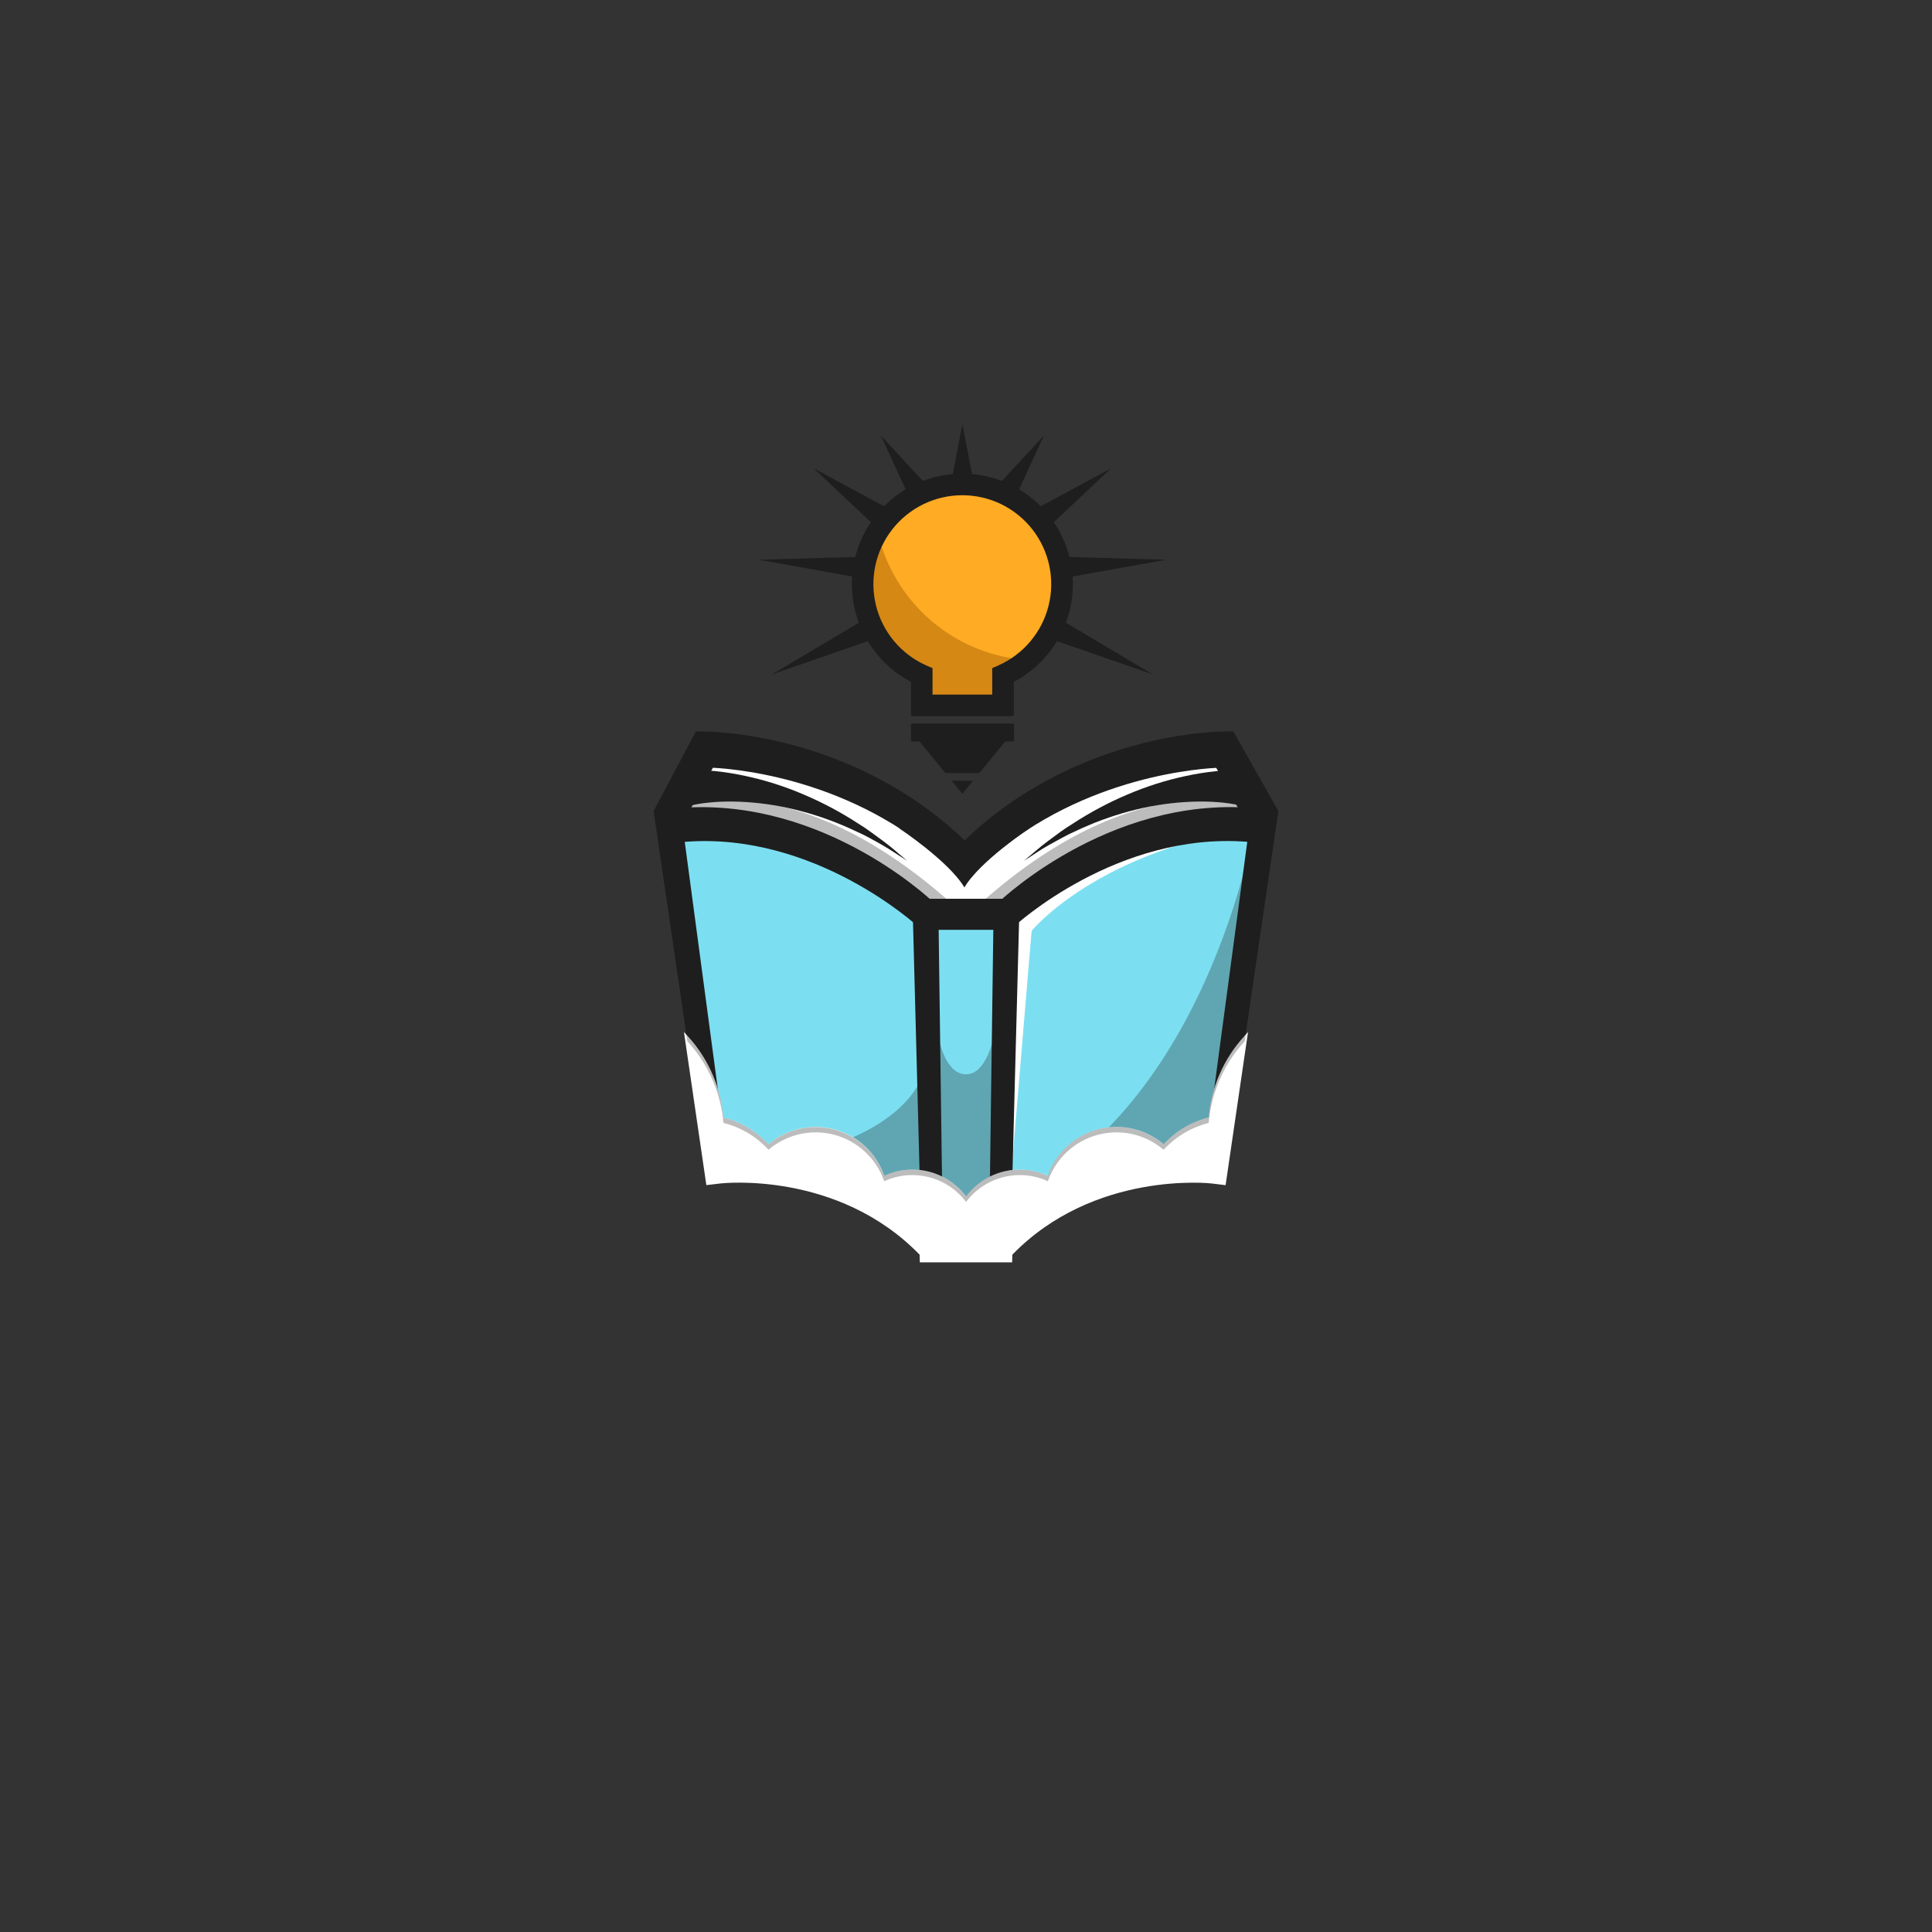 <svg xmlns="http://www.w3.org/2000/svg" xmlns:xlink="http://www.w3.org/1999/xlink" width="500" zoomAndPan="magnify" viewBox="0 0 375 375" height="500" preserveAspectRatio="xMidYMid meet" version="1.0"><rect x="0" y="0" width="375" height="375" fill="#333333" stroke="none"/><defs><filter x="0%" y="0%" width="100%" height="100%" id="c4ddb15f28"><feColorMatrix values="0 0 0 0 1 0 0 0 0 1 0 0 0 0 1 0 0 0 1 0" color-interpolation-filters="sRGB"/></filter><clipPath id="0e3f06cc82"><path d="M 192 156 L 248.352 156 L 248.352 244 L 192 244 Z M 192 156 " clip-rule="nonzero"/></clipPath><clipPath id="a70368da43"><path d="M 126.852 156 L 183 156 L 183 244 L 126.852 244 Z M 126.852 156 " clip-rule="nonzero"/></clipPath><mask id="abae738644"><g filter="url(#c4ddb15f28)"><rect x="-37.5" width="450" fill="#000000" y="-37.5" height="450" fill-opacity="0.3"/></g></mask><clipPath id="1f202f22bd"><path d="M 0.52 1 L 43.719 1 L 43.719 36.879 L 0.52 36.879 Z M 0.52 1 " clip-rule="nonzero"/></clipPath><clipPath id="8547337d7b"><rect x="0" width="44" y="0" height="37"/></clipPath><mask id="01e1f94894"><g filter="url(#c4ddb15f28)"><rect x="-37.5" width="450" fill="#000000" y="-37.5" height="450" fill-opacity="0.3"/></g></mask><clipPath id="f3c250fe8e"><path d="M 1 0.602 L 51.84 0.602 L 51.84 83.879 L 1 83.879 Z M 1 0.602 " clip-rule="nonzero"/></clipPath><clipPath id="188dafd549"><rect x="0" width="52" y="0" height="84"/></clipPath><mask id="84e82a1d90"><g filter="url(#c4ddb15f28)"><rect x="-37.5" width="450" fill="#000000" y="-37.5" height="450" fill-opacity="0.3"/></g></mask><clipPath id="65dcf9c568"><path d="M 0.48 1 L 14.879 1 L 14.879 57.16 L 0.48 57.16 Z M 0.48 1 " clip-rule="nonzero"/></clipPath><clipPath id="fe6df02b60"><rect x="0" width="15" y="0" height="58"/></clipPath><clipPath id="cc8afd790d"><path d="M 126.852 141 L 190 141 L 190 170 L 126.852 170 Z M 126.852 141 " clip-rule="nonzero"/></clipPath><clipPath id="015ae2458a"><path d="M 185 141 L 248.352 141 L 248.352 170 L 185 170 Z M 185 141 " clip-rule="nonzero"/></clipPath><mask id="85c4137762"><g filter="url(#c4ddb15f28)"><rect x="-37.5" width="450" fill="#000000" y="-37.5" height="450" fill-opacity="0.3"/></g></mask><clipPath id="2b53c9e842"><path d="M 1 1 L 58 1 L 58 23.359 L 1 23.359 Z M 1 1 " clip-rule="nonzero"/></clipPath><clipPath id="01db07edb1"><rect x="0" width="59" y="0" height="24"/></clipPath><mask id="8f7852efcd"><g filter="url(#c4ddb15f28)"><rect x="-37.5" width="450" fill="#000000" y="-37.5" height="450" fill-opacity="0.3"/></g></mask><clipPath id="e197a237f7"><path d="M 1 1 L 58 1 L 58 23.359 L 1 23.359 Z M 1 1 " clip-rule="nonzero"/></clipPath><clipPath id="c5b34885a3"><rect x="0" width="59" y="0" height="24"/></clipPath><mask id="4700b06f8d"><g filter="url(#c4ddb15f28)"><rect x="-37.5" width="450" fill="#000000" y="-37.5" height="450" fill-opacity="0.56"/></g></mask><clipPath id="57b5698579"><path d="M 0.559 0.238 L 34.398 0.238 L 34.398 35.52 L 0.559 35.52 Z M 0.559 0.238 " clip-rule="nonzero"/></clipPath><clipPath id="0e455dce4e"><rect x="0" width="35" y="0" height="36"/></clipPath><clipPath id="2a49f6c8aa"><path d="M 184 82.309 L 189 82.309 L 189 93 L 184 93 Z M 184 82.309 " clip-rule="nonzero"/></clipPath><clipPath id="2f88350d23"><path d="M 132 200 L 243 200 L 243 245.059 L 132 245.059 Z M 132 200 " clip-rule="nonzero"/></clipPath><mask id="846ea5bbec"><g filter="url(#c4ddb15f28)"><rect x="-37.5" width="450" fill="#000000" y="-37.5" height="450" fill-opacity="0.3"/></g></mask><clipPath id="d851de5d88"><path d="M 0.199 0.641 L 109 0.641 L 109 33.52 L 0.199 33.52 Z M 0.199 0.641 " clip-rule="nonzero"/></clipPath><clipPath id="4e719a244d"><rect x="0" width="110" y="0" height="34"/></clipPath></defs><path fill="#ffffff" d="M 128.59 161.773 L 136.18 143.871 C 136.18 143.871 169.828 152.902 184.812 164.754 C 197.672 158.641 197.293 159.996 197.293 159.996 L 236.617 144.457 L 245.469 162.008 L 185.512 197.332 Z M 128.59 161.773 " fill-opacity="1" fill-rule="nonzero"/><path fill="#7cdff1" d="M 138.125 228.086 L 128.512 161.262 C 128.512 161.262 155.805 155.043 180.812 179.043 C 194.223 177.488 194.176 179.043 194.176 179.043 C 194.176 179.043 220.617 154.09 246.41 160.59 L 236.941 226.602 C 236.941 226.602 208.965 226 193.488 243.227 C 180.969 243.227 179.773 241.32 179.773 241.32 C 179.773 241.32 164.059 224.203 138.125 228.086 Z M 138.125 228.086 " fill-opacity="1" fill-rule="nonzero"/><path fill="#ffffff" d="M 195.332 239.258 L 200.234 180.68 C 200.234 180.68 213.098 164.812 245.082 160.406 C 245.082 160.406 211.664 155.055 194.629 180.68 L 193.531 241.336 Z M 195.332 239.258 " fill-opacity="1" fill-rule="nonzero"/><path fill="#1e1e1e" d="M 196.07 244.629 L 178.938 244.629 L 177.094 174.453 L 197.918 174.453 Z M 183.004 240.441 L 191.988 240.441 L 192.801 180.48 L 182.191 180.48 Z M 183.004 240.441 " fill-opacity="1" fill-rule="nonzero"/><g clip-path="url(#0e3f06cc82)"><path fill="#1e1e1e" d="M 195.547 243.941 L 192.52 241.125 C 207.043 225.207 227.004 224.32 233.898 224.57 L 242.094 163.395 C 216.84 161.406 197.031 179.629 196.848 179.809 L 193.824 175.117 C 194.711 174.27 216.961 153.328 245.82 157.117 L 248.133 157.422 L 237.551 229.602 L 235.184 229.316 C 234.957 229.289 211.539 226.75 195.547 243.941 Z M 195.547 243.941 " fill-opacity="1" fill-rule="nonzero"/></g><g clip-path="url(#a70368da43)"><path fill="#1e1e1e" d="M 179.445 243.941 C 163.453 226.75 140.039 229.285 139.805 229.316 L 137.438 229.594 L 137.066 227.047 L 126.867 157.43 L 129.18 157.125 C 158.031 153.34 180.297 174.277 181.18 175.125 L 178.152 179.816 C 177.961 179.637 158.133 161.418 132.91 163.402 L 141.094 224.574 C 147.973 224.324 167.941 225.207 182.473 241.129 Z M 179.445 243.941 " fill-opacity="1" fill-rule="nonzero"/></g><g mask="url(#abae738644)"><g transform="matrix(1, 0, 0, 1, 137, 206)"><g clip-path="url(#8547337d7b)"><g clip-path="url(#1f202f22bd)"><path fill="#1e1e1e" d="M 0.973 21.07 C 0.973 21.07 37.582 19.125 42.727 1.047 L 43.473 36.547 C 43.473 36.547 31.074 20.164 0.973 21.07 Z M 0.973 21.07 " fill-opacity="1" fill-rule="nonzero"/></g></g></g></g><g mask="url(#01e1f94894)"><g transform="matrix(1, 0, 0, 1, 192, 159)"><g clip-path="url(#188dafd549)"><g clip-path="url(#f3c250fe8e)"><path fill="#1e1e1e" d="M 51.543 0.996 C 51.543 0.996 42.273 57.945 1.664 74.695 L 1.5 83.547 C 1.5 83.547 19.695 66.219 43.582 69.223 C 49.984 23.547 51.543 0.996 51.543 0.996 Z M 51.543 0.996 " fill-opacity="1" fill-rule="nonzero"/></g></g></g></g><g mask="url(#84e82a1d90)"><g transform="matrix(1, 0, 0, 1, 180, 185)"><g clip-path="url(#fe6df02b60)"><g clip-path="url(#65dcf9c568)"><path fill="#1e1e1e" d="M 0.82 2.09 C 0.82 2.09 0.273 23.516 7.496 23.516 C 14.715 23.516 14.535 1.023 14.535 1.023 L 13.512 57.055 L 0.941 57.055 Z M 0.82 2.09 " fill-opacity="1" fill-rule="nonzero"/></g></g></g></g><g clip-path="url(#cc8afd790d)"><path fill="#1e1e1e" d="M 185.879 169.879 C 167.785 151.629 143.957 149.316 138.371 149.023 L 131.523 161.672 L 126.867 157.43 L 135.062 141.98 L 136.305 141.98 C 137.551 141.98 166.816 142.031 189.137 165.004 Z M 185.879 169.879 " fill-opacity="1" fill-rule="nonzero"/></g><g clip-path="url(#015ae2458a)"><path fill="#1e1e1e" d="M 188.59 169.879 L 185.34 164.988 C 207.629 142.016 236.879 141.941 238.137 141.965 L 239.387 141.965 L 248.133 157.418 L 242.93 161.672 L 236.07 149.039 C 230.484 149.348 206.617 151.672 188.59 169.879 Z M 188.59 169.879 " fill-opacity="1" fill-rule="nonzero"/></g><path fill="#1e1e1e" d="M 132.828 149.562 C 133.426 149.504 133.887 149.488 134.395 149.484 C 134.906 149.48 135.395 149.484 135.887 149.484 C 136.871 149.484 137.852 149.598 138.836 149.672 C 140.797 149.879 142.742 150.191 144.672 150.609 C 148.566 151.445 152.348 152.648 156.012 154.223 C 159.699 155.785 163.223 157.664 166.582 159.855 C 168.273 160.867 169.867 162.129 171.473 163.285 C 173.078 164.445 174.551 165.82 176.066 167.066 C 174.438 166.047 172.852 164.93 171.191 163.988 C 169.531 163.051 167.84 162.086 166.117 161.34 C 162.715 159.719 159.191 158.426 155.547 157.457 C 152.004 156.5 148.406 155.906 144.746 155.676 C 142.973 155.562 141.195 155.547 139.418 155.633 C 138.547 155.699 137.672 155.746 136.812 155.867 C 136.383 155.914 135.965 155.973 135.551 156.051 C 135.137 156.129 134.699 156.203 134.395 156.285 Z M 132.828 149.562 " fill-opacity="1" fill-rule="nonzero"/><path fill="#1e1e1e" d="M 240.418 156.285 C 240.109 156.203 239.672 156.113 239.258 156.051 C 238.844 155.984 238.426 155.914 237.996 155.867 C 237.152 155.746 236.273 155.699 235.391 155.633 C 233.613 155.547 231.836 155.562 230.059 155.676 C 226.398 155.906 222.801 156.5 219.258 157.457 C 215.617 158.43 212.098 159.73 208.699 161.355 C 206.957 162.102 205.305 163.098 203.625 164.004 C 201.945 164.914 200.379 166.059 198.75 167.082 C 200.266 165.836 201.754 164.473 203.34 163.301 C 204.922 162.129 206.539 160.883 208.23 159.871 C 211.586 157.68 215.109 155.801 218.797 154.234 C 222.461 152.664 226.238 151.457 230.137 150.625 C 232.07 150.207 234.02 149.895 235.988 149.688 C 236.969 149.613 237.949 149.512 238.938 149.5 C 239.43 149.5 239.926 149.473 240.43 149.5 C 240.93 149.523 241.398 149.5 242 149.578 Z M 240.418 156.285 " fill-opacity="1" fill-rule="nonzero"/><path fill="#1e1e1e" d="M 187.203 165.668 L 174.426 160.703 C 174.426 160.703 184.152 167.141 187.188 172.25 C 190.215 167.125 199.93 160.703 199.93 160.703 Z M 187.203 165.668 " fill-opacity="1" fill-rule="nonzero"/><g mask="url(#85c4137762)"><g transform="matrix(1, 0, 0, 1, 129, 154)"><g clip-path="url(#01db07edb1)"><g clip-path="url(#2b53c9e842)"><path fill="#1e1e1e" d="M 1.113 2.961 C 1.113 2.961 23.566 -7.262 55.641 21.297 C 55.641 22.785 57.945 23.078 57.945 23.078 L 49.637 22.246 C 49.637 22.246 20.621 3.613 1.113 2.961 Z M 1.113 2.961 " fill-opacity="1" fill-rule="nonzero"/></g></g></g></g><g mask="url(#8f7852efcd)"><g transform="matrix(1, 0, 0, 1, 187, 154)"><g clip-path="url(#c5b34885a3)"><g clip-path="url(#e197a237f7)"><path fill="#1e1e1e" d="M 57.879 2.961 C 57.879 2.961 35.43 -7.262 3.352 21.297 C 3.352 22.785 1.051 23.078 1.051 23.078 L 9.359 22.246 C 9.359 22.246 38.371 3.613 57.879 2.961 Z M 57.879 2.961 " fill-opacity="1" fill-rule="nonzero"/></g></g></g></g><path fill="#ffab24" d="M 186.801 93.66 C 185.695 93.66 184.602 93.754 183.512 93.934 C 182.426 94.117 181.359 94.387 180.32 94.75 C 179.277 95.109 178.27 95.551 177.301 96.078 C 176.332 96.605 175.414 97.207 174.547 97.891 C 173.68 98.57 172.871 99.316 172.129 100.129 C 171.383 100.945 170.715 101.812 170.113 102.738 C 169.516 103.664 168.996 104.637 168.559 105.648 C 168.121 106.66 167.77 107.699 167.508 108.77 C 167.242 109.844 167.066 110.926 166.984 112.027 C 166.902 113.125 166.91 114.227 167.008 115.324 C 167.105 116.422 167.297 117.504 167.578 118.57 C 167.855 119.637 168.223 120.676 168.672 121.68 C 169.125 122.688 169.656 123.648 170.27 124.566 C 170.883 125.48 171.566 126.344 172.32 127.145 C 173.078 127.949 173.895 128.684 174.77 129.352 C 175.648 130.02 176.574 130.609 177.551 131.125 L 177.551 137.297 L 196.043 137.297 L 196.043 131.125 C 197.02 130.609 197.945 130.02 198.824 129.352 C 199.699 128.684 200.516 127.949 201.273 127.145 C 202.027 126.344 202.711 125.484 203.324 124.566 C 203.938 123.648 204.469 122.688 204.922 121.68 C 205.371 120.676 205.738 119.641 206.02 118.574 C 206.297 117.504 206.488 116.422 206.586 115.324 C 206.688 114.227 206.695 113.129 206.609 112.027 C 206.527 110.93 206.352 109.844 206.09 108.773 C 205.824 107.703 205.473 106.66 205.035 105.648 C 204.598 104.637 204.082 103.668 203.48 102.742 C 202.883 101.816 202.211 100.945 201.469 100.133 C 200.723 99.316 199.918 98.57 199.051 97.891 C 198.184 97.211 197.266 96.605 196.297 96.078 C 195.328 95.551 194.32 95.109 193.277 94.75 C 192.238 94.391 191.172 94.117 190.086 93.938 C 188.996 93.754 187.902 93.66 186.801 93.66 Z M 186.801 93.66 " fill-opacity="1" fill-rule="nonzero"/><g mask="url(#4700b06f8d)"><g transform="matrix(1, 0, 0, 1, 166, 102)"><g clip-path="url(#0e455dce4e)"><g clip-path="url(#57b5698579)"><path fill="#b46d07" d="M 4.199 0.625 C 3.82 1.203 3.469 1.797 3.152 2.414 C 2.836 3.027 2.551 3.656 2.297 4.297 C 2.043 4.941 1.824 5.598 1.641 6.262 C 1.457 6.93 1.309 7.602 1.195 8.285 C 1.082 8.969 1.004 9.652 0.961 10.344 C 0.922 11.031 0.914 11.723 0.945 12.414 C 0.977 13.105 1.043 13.793 1.145 14.477 C 1.246 15.16 1.383 15.836 1.555 16.504 C 1.727 17.176 1.934 17.832 2.176 18.48 C 2.418 19.129 2.691 19.762 3 20.383 C 3.309 21 3.648 21.602 4.016 22.184 C 4.387 22.77 4.789 23.332 5.219 23.875 C 5.645 24.414 6.102 24.934 6.586 25.426 C 7.07 25.922 7.578 26.391 8.109 26.828 C 8.641 27.27 9.195 27.684 9.77 28.066 C 10.348 28.449 10.941 28.801 11.551 29.125 L 11.551 35.297 L 30.043 35.297 L 30.043 29.125 C 31.57 28.32 32.969 27.336 34.234 26.172 C 32.465 26.094 30.711 25.871 28.977 25.504 C 27.242 25.137 25.551 24.629 23.898 23.98 C 22.246 23.332 20.66 22.555 19.141 21.645 C 17.621 20.734 16.184 19.703 14.832 18.555 C 13.48 17.406 12.234 16.152 11.09 14.797 C 9.949 13.441 8.926 12.004 8.02 10.477 C 7.117 8.953 6.344 7.363 5.703 5.711 C 5.062 4.055 4.559 2.363 4.199 0.625 Z M 4.199 0.625 " fill-opacity="1" fill-rule="nonzero"/></g></g></g></g><path fill="#1e1e1e" d="M 186.801 91.938 C 185.609 91.938 184.426 92.035 183.254 92.23 C 182.078 92.426 180.93 92.719 179.805 93.105 C 178.68 93.496 177.594 93.973 176.547 94.543 C 175.504 95.109 174.512 95.762 173.574 96.496 C 172.637 97.23 171.766 98.035 170.965 98.914 C 170.16 99.793 169.434 100.73 168.789 101.73 C 168.141 102.73 167.582 103.773 167.109 104.867 C 166.637 105.961 166.258 107.086 165.973 108.238 C 165.688 109.395 165.5 110.566 165.41 111.754 C 165.32 112.941 165.328 114.125 165.438 115.312 C 165.543 116.496 165.75 117.664 166.051 118.816 C 166.352 119.969 166.746 121.086 167.234 122.172 C 167.723 123.258 168.297 124.293 168.961 125.285 C 169.621 126.273 170.359 127.203 171.176 128.07 C 171.988 128.938 172.871 129.73 173.82 130.449 C 174.766 131.168 175.77 131.805 176.82 132.359 L 176.82 138.633 C 176.816 138.742 176.852 138.836 176.93 138.914 C 177.008 138.992 177.102 139.027 177.211 139.023 L 196.383 139.023 C 196.488 139.023 196.582 138.984 196.66 138.906 C 196.734 138.832 196.773 138.738 196.777 138.633 L 196.777 132.359 C 197.828 131.805 198.828 131.168 199.777 130.449 C 200.723 129.727 201.605 128.934 202.418 128.066 C 203.234 127.199 203.973 126.273 204.633 125.281 C 205.293 124.293 205.867 123.254 206.352 122.172 C 206.84 121.086 207.234 119.965 207.539 118.816 C 207.84 117.664 208.043 116.496 208.148 115.312 C 208.258 114.125 208.266 112.941 208.176 111.754 C 208.086 110.57 207.898 109.398 207.613 108.242 C 207.328 107.086 206.949 105.965 206.477 104.871 C 206.004 103.781 205.445 102.734 204.801 101.734 C 204.152 100.734 203.43 99.797 202.625 98.918 C 201.824 98.039 200.953 97.234 200.02 96.5 C 199.082 95.766 198.09 95.117 197.047 94.547 C 196 93.977 194.914 93.5 193.789 93.109 C 192.668 92.723 191.516 92.43 190.344 92.234 C 189.172 92.035 187.988 91.938 186.801 91.938 Z M 193.832 129.141 L 192.59 129.691 L 192.59 134.82 L 181.004 134.82 L 181.004 129.691 L 179.754 129.141 C 179.156 128.875 178.578 128.578 178.016 128.246 C 177.453 127.914 176.91 127.551 176.387 127.156 C 175.867 126.762 175.371 126.344 174.895 125.891 C 174.422 125.441 173.977 124.969 173.559 124.465 C 173.137 123.965 172.746 123.441 172.387 122.898 C 172.027 122.352 171.699 121.789 171.402 121.207 C 171.105 120.625 170.844 120.027 170.617 119.418 C 170.387 118.805 170.195 118.184 170.035 117.547 C 169.879 116.914 169.758 116.273 169.672 115.625 C 169.586 114.977 169.539 114.328 169.527 113.676 C 169.516 113.023 169.543 112.371 169.605 111.719 C 169.668 111.07 169.77 110.426 169.906 109.785 C 170.039 109.148 170.211 108.52 170.418 107.898 C 170.629 107.281 170.867 106.676 171.145 106.082 C 171.422 105.492 171.73 104.918 172.07 104.359 C 172.414 103.805 172.785 103.266 173.188 102.754 C 173.59 102.238 174.02 101.75 174.477 101.281 C 174.934 100.816 175.418 100.379 175.926 99.969 C 176.434 99.555 176.961 99.176 177.512 98.824 C 178.066 98.473 178.633 98.156 179.219 97.867 C 179.809 97.582 180.41 97.332 181.023 97.113 C 181.641 96.895 182.266 96.711 182.902 96.566 C 183.539 96.418 184.184 96.309 184.832 96.234 C 185.48 96.16 186.133 96.125 186.785 96.125 C 187.438 96.125 188.09 96.16 188.738 96.234 C 189.387 96.309 190.027 96.418 190.664 96.566 C 191.301 96.711 191.926 96.895 192.543 97.113 C 193.16 97.332 193.762 97.582 194.348 97.867 C 194.934 98.156 195.504 98.473 196.055 98.824 C 196.605 99.176 197.133 99.555 197.641 99.969 C 198.148 100.379 198.633 100.816 199.09 101.281 C 199.547 101.75 199.98 102.238 200.383 102.754 C 200.781 103.266 201.156 103.805 201.496 104.359 C 201.836 104.918 202.148 105.492 202.422 106.082 C 202.699 106.676 202.941 107.281 203.148 107.898 C 203.355 108.52 203.527 109.148 203.664 109.785 C 203.801 110.426 203.898 111.07 203.961 111.719 C 204.023 112.371 204.051 113.023 204.039 113.676 C 204.027 114.328 203.98 114.977 203.895 115.625 C 203.812 116.273 203.688 116.914 203.531 117.547 C 203.375 118.184 203.18 118.805 202.953 119.418 C 202.723 120.027 202.461 120.625 202.164 121.207 C 201.871 121.789 201.543 122.352 201.18 122.898 C 200.82 123.441 200.43 123.965 200.012 124.465 C 199.594 124.969 199.145 125.441 198.672 125.891 C 198.199 126.344 197.699 126.762 197.18 127.156 C 196.66 127.551 196.117 127.914 195.555 128.246 C 194.992 128.578 194.41 128.875 193.816 129.141 Z M 193.832 129.141 " fill-opacity="1" fill-rule="nonzero"/><path fill="#1e1e1e" d="M 177.047 140.441 L 196.598 140.441 C 196.746 140.441 196.82 140.516 196.82 140.664 L 196.82 143.699 C 196.82 143.848 196.746 143.922 196.598 143.922 L 177.047 143.922 C 176.895 143.922 176.82 143.848 176.82 143.699 L 176.82 140.664 C 176.82 140.516 176.895 140.441 177.047 140.441 Z M 177.047 140.441 " fill-opacity="1" fill-rule="nonzero"/><path fill="#1e1e1e" d="M 184.723 151.543 L 188.871 151.543 L 186.797 154.074 Z M 184.723 151.543 " fill-opacity="1" fill-rule="nonzero"/><path fill="#1e1e1e" d="M 195.344 143.637 L 190.289 149.812 C 190.172 149.965 190.016 150.047 189.82 150.051 L 183.773 150.051 C 183.582 150.047 183.426 149.965 183.305 149.812 L 178.262 143.637 Z M 195.344 143.637 " fill-opacity="1" fill-rule="nonzero"/><path fill="#1e1e1e" d="M 193.867 94.004 L 197.227 96.254 L 202.617 84.559 Z M 193.867 94.004 " fill-opacity="1" fill-rule="nonzero"/><path fill="#1e1e1e" d="M 201.969 98.285 L 204.336 101.562 L 215.648 90.906 Z M 201.969 98.285 " fill-opacity="1" fill-rule="nonzero"/><path fill="#1e1e1e" d="M 207.02 112.109 L 226.363 108.645 L 206.719 108.082 Z M 207.02 112.109 " fill-opacity="1" fill-rule="nonzero"/><path fill="#1e1e1e" d="M 204.836 124.332 L 223.793 130.914 L 206.539 120.66 Z M 204.836 124.332 " fill-opacity="1" fill-rule="nonzero"/><g clip-path="url(#2a49f6c8aa)"><path fill="#1e1e1e" d="M 184.777 92.844 L 188.816 92.844 L 186.801 82.309 Z M 184.777 92.844 " fill-opacity="1" fill-rule="nonzero"/></g><path fill="#1e1e1e" d="M 176.371 96.254 L 179.73 94.004 L 170.98 84.559 Z M 176.371 96.254 " fill-opacity="1" fill-rule="nonzero"/><path fill="#1e1e1e" d="M 169.262 101.562 L 171.625 98.285 L 157.949 90.906 Z M 169.262 101.562 " fill-opacity="1" fill-rule="nonzero"/><path fill="#1e1e1e" d="M 166.879 108.082 L 147.23 108.645 L 166.578 112.109 Z M 166.879 108.082 " fill-opacity="1" fill-rule="nonzero"/><path fill="#1e1e1e" d="M 149.805 130.914 L 168.762 124.332 L 167.059 120.66 Z M 149.805 130.914 " fill-opacity="1" fill-rule="nonzero"/><g clip-path="url(#2f88350d23)"><path fill="#ffffff" d="M 242.242 200.316 L 237.887 230.039 L 235.137 229.707 C 234.914 229.68 212.359 227.199 196.492 243.535 L 196.453 245.023 L 178.539 245.023 L 178.496 243.535 C 162.59 227.148 140.078 229.68 139.852 229.707 L 137.102 230.031 L 133.426 204.914 L 132.754 200.32 L 133.625 201.281 C 133.824 201.504 134.023 201.727 134.215 201.957 C 134.41 202.188 134.691 202.531 134.918 202.824 C 135.062 203.012 135.203 203.199 135.34 203.387 C 135.426 203.508 135.512 203.617 135.59 203.738 C 135.73 203.93 135.859 204.109 135.984 204.309 C 136.164 204.574 136.336 204.84 136.508 205.117 L 136.539 205.172 C 136.699 205.426 136.852 205.684 136.996 205.941 C 137.141 206.203 137.309 206.5 137.457 206.785 C 137.605 207.066 137.75 207.359 137.891 207.645 C 138.23 208.367 138.543 209.105 138.824 209.852 C 138.879 210.004 138.934 210.152 138.988 210.305 C 139.039 210.457 139.09 210.605 139.145 210.758 C 139.195 210.91 139.246 211.059 139.293 211.215 C 139.34 211.371 139.387 211.523 139.43 211.676 C 139.754 212.75 140 213.844 140.176 214.957 C 140.285 215.598 140.359 216.234 140.414 216.883 C 143.836 217.773 146.758 219.512 149.172 222.094 C 149.609 221.723 150.062 221.379 150.539 221.066 C 151.016 220.75 151.512 220.465 152.02 220.211 C 152.531 219.953 153.059 219.73 153.594 219.539 C 154.133 219.348 154.68 219.191 155.238 219.066 C 155.797 218.941 156.359 218.852 156.93 218.793 C 157.496 218.738 158.066 218.715 158.637 218.73 C 159.211 218.742 159.777 218.789 160.344 218.871 C 160.91 218.957 161.465 219.07 162.02 219.223 C 162.57 219.371 163.109 219.555 163.637 219.773 C 164.168 219.988 164.68 220.234 165.18 220.516 C 165.68 220.793 166.16 221.102 166.621 221.438 C 167.082 221.777 167.52 222.141 167.938 222.531 C 168.355 222.922 168.746 223.336 169.113 223.773 C 169.477 224.211 169.816 224.672 170.129 225.148 C 170.438 225.629 170.719 226.125 170.969 226.641 C 171.219 227.152 171.438 227.68 171.621 228.223 C 173.352 227.418 175.172 227.016 177.078 227.02 C 178.09 227.02 179.09 227.133 180.074 227.367 C 181.059 227.598 182.004 227.941 182.906 228.395 C 183.812 228.848 184.652 229.398 185.43 230.047 C 186.207 230.695 186.898 231.422 187.508 232.23 C 188.113 231.422 188.805 230.695 189.582 230.047 C 190.359 229.398 191.199 228.848 192.105 228.395 C 193.012 227.941 193.953 227.598 194.941 227.367 C 195.926 227.133 196.922 227.02 197.934 227.02 C 199.844 227.016 201.66 227.414 203.391 228.223 C 203.578 227.68 203.797 227.152 204.047 226.641 C 204.297 226.129 204.578 225.629 204.887 225.152 C 205.199 224.672 205.535 224.215 205.902 223.773 C 206.27 223.336 206.66 222.922 207.078 222.531 C 207.496 222.141 207.934 221.777 208.395 221.441 C 208.859 221.102 209.336 220.797 209.836 220.516 C 210.336 220.238 210.848 219.992 211.379 219.773 C 211.906 219.559 212.445 219.375 213 219.227 C 213.551 219.074 214.109 218.957 214.672 218.875 C 215.238 218.793 215.809 218.746 216.379 218.73 C 216.949 218.719 217.52 218.742 218.086 218.797 C 218.656 218.852 219.219 218.941 219.777 219.066 C 220.336 219.191 220.883 219.352 221.422 219.539 C 221.961 219.73 222.484 219.957 222.996 220.211 C 223.508 220.465 224 220.75 224.477 221.066 C 224.953 221.383 225.41 221.723 225.844 222.094 C 228.258 219.508 231.18 217.773 234.602 216.883 C 234.852 213.977 235.559 211.188 236.723 208.516 C 237.887 205.844 239.445 203.426 241.398 201.266 Z M 242.242 200.316 " fill-opacity="1" fill-rule="nonzero"/></g><g mask="url(#846ea5bbec)"><g transform="matrix(1, 0, 0, 1, 133, 200)"><g clip-path="url(#4e719a244d)"><g clip-path="url(#d851de5d88)"><path fill="#1e1e1e" d="M 108.375 1.277 C 106.418 3.438 104.859 5.855 103.695 8.527 C 102.531 11.199 101.824 13.988 101.578 16.891 C 98.152 17.781 95.234 19.52 92.816 22.105 C 92.383 21.734 91.926 21.391 91.449 21.078 C 90.973 20.762 90.48 20.477 89.969 20.223 C 89.457 19.965 88.934 19.742 88.395 19.551 C 87.855 19.359 87.309 19.203 86.75 19.078 C 86.191 18.953 85.629 18.863 85.062 18.809 C 84.492 18.75 83.922 18.73 83.352 18.742 C 82.781 18.758 82.211 18.805 81.648 18.887 C 81.082 18.969 80.523 19.086 79.973 19.234 C 79.422 19.387 78.883 19.57 78.352 19.785 C 77.824 20.004 77.309 20.25 76.809 20.527 C 76.312 20.809 75.832 21.113 75.371 21.453 C 74.91 21.789 74.469 22.152 74.055 22.543 C 73.637 22.934 73.242 23.348 72.879 23.785 C 72.512 24.223 72.172 24.684 71.859 25.164 C 71.551 25.641 71.27 26.137 71.02 26.652 C 70.77 27.164 70.551 27.691 70.363 28.23 C 68.637 27.426 66.816 27.027 64.91 27.031 C 63.898 27.031 62.898 27.145 61.914 27.379 C 60.93 27.609 59.984 27.953 59.078 28.406 C 58.176 28.859 57.332 29.41 56.555 30.059 C 55.781 30.703 55.086 31.434 54.48 32.242 C 53.875 31.434 53.18 30.703 52.406 30.059 C 51.629 29.41 50.785 28.859 49.883 28.406 C 48.977 27.953 48.031 27.609 47.047 27.379 C 46.062 27.145 45.066 27.031 44.051 27.031 C 42.145 27.027 40.328 27.426 38.598 28.23 C 38.41 27.695 38.191 27.168 37.941 26.656 C 37.691 26.145 37.41 25.648 37.098 25.172 C 36.789 24.691 36.449 24.234 36.082 23.797 C 35.719 23.359 35.324 22.949 34.91 22.559 C 34.492 22.168 34.055 21.805 33.594 21.469 C 33.133 21.133 32.656 20.828 32.156 20.547 C 31.66 20.27 31.145 20.023 30.617 19.809 C 30.09 19.594 29.551 19.41 29 19.258 C 28.453 19.109 27.895 18.992 27.328 18.91 C 26.766 18.828 26.199 18.781 25.629 18.766 C 25.059 18.754 24.488 18.773 23.922 18.828 C 23.355 18.883 22.793 18.973 22.234 19.098 C 21.68 19.223 21.133 19.379 20.594 19.566 C 20.059 19.758 19.535 19.98 19.023 20.234 C 18.512 20.488 18.02 20.773 17.543 21.086 C 17.066 21.398 16.613 21.742 16.176 22.109 C 13.762 19.527 10.84 17.789 7.418 16.895 C 7.363 16.246 7.289 15.609 7.18 14.969 C 7.004 13.859 6.758 12.766 6.434 11.688 C 6.391 11.535 6.34 11.383 6.297 11.23 C 6.25 11.078 6.195 10.926 6.148 10.773 C 6.098 10.621 6.047 10.473 5.992 10.32 C 5.934 10.168 5.883 10.016 5.828 9.867 C 5.551 9.125 5.238 8.387 4.891 7.66 C 4.754 7.371 4.613 7.082 4.461 6.801 C 4.309 6.516 4.164 6.234 4 5.957 C 3.836 5.684 3.703 5.441 3.543 5.188 L 3.512 5.133 C 3.34 4.855 3.168 4.586 2.988 4.324 C 2.863 4.133 2.734 3.949 2.594 3.754 C 2.516 3.633 2.43 3.523 2.344 3.402 C 2.207 3.215 2.066 3.031 1.922 2.84 C 1.695 2.547 1.457 2.258 1.219 1.973 C 0.98 1.691 0.848 1.52 0.629 1.297 L 0.234 0.859 L 0.418 2.109 L 0.629 2.344 C 0.828 2.566 1.027 2.793 1.219 3.02 C 1.457 3.305 1.695 3.598 1.922 3.891 C 2.066 4.07 2.207 4.258 2.344 4.449 C 2.43 4.57 2.516 4.684 2.594 4.805 C 2.734 4.992 2.863 5.176 2.988 5.371 C 3.168 5.637 3.34 5.906 3.512 6.18 C 3.523 6.199 3.535 6.219 3.543 6.238 C 3.703 6.492 3.852 6.746 4 7.004 C 4.145 7.262 4.312 7.566 4.461 7.848 C 4.609 8.125 4.754 8.418 4.891 8.711 C 5.234 9.434 5.547 10.168 5.828 10.914 C 5.883 11.066 5.938 11.215 5.992 11.367 C 6.043 11.516 6.094 11.672 6.148 11.82 C 6.199 11.969 6.25 12.125 6.297 12.277 C 6.344 12.43 6.391 12.586 6.434 12.734 C 6.754 13.812 7.004 14.906 7.18 16.016 C 7.289 16.656 7.363 17.297 7.418 17.945 C 10.84 18.836 13.762 20.574 16.176 23.16 C 16.613 22.789 17.066 22.445 17.543 22.129 C 18.02 21.816 18.512 21.531 19.023 21.273 C 19.535 21.02 20.059 20.797 20.598 20.605 C 21.137 20.414 21.684 20.254 22.242 20.129 C 22.801 20.004 23.363 19.914 23.93 19.859 C 24.5 19.801 25.07 19.781 25.641 19.793 C 26.211 19.805 26.781 19.855 27.344 19.938 C 27.91 20.02 28.469 20.137 29.02 20.285 C 29.57 20.438 30.113 20.621 30.641 20.836 C 31.168 21.051 31.684 21.297 32.184 21.578 C 32.68 21.855 33.16 22.164 33.621 22.5 C 34.082 22.84 34.523 23.203 34.941 23.594 C 35.355 23.984 35.75 24.398 36.113 24.836 C 36.48 25.273 36.82 25.734 37.129 26.211 C 37.441 26.691 37.723 27.188 37.973 27.703 C 38.223 28.215 38.441 28.742 38.625 29.281 C 40.355 28.48 42.176 28.078 44.082 28.082 C 45.094 28.082 46.094 28.199 47.078 28.434 C 48.062 28.664 49.008 29.008 49.91 29.461 C 50.816 29.91 51.656 30.461 52.434 31.109 C 53.211 31.758 53.902 32.488 54.512 33.297 C 55.117 32.488 55.809 31.758 56.586 31.109 C 57.363 30.461 58.203 29.91 59.109 29.461 C 60.016 29.008 60.957 28.664 61.941 28.434 C 62.93 28.199 63.926 28.082 64.938 28.082 C 66.848 28.078 68.664 28.477 70.395 29.281 C 70.582 28.742 70.797 28.215 71.051 27.703 C 71.301 27.188 71.578 26.691 71.891 26.211 C 72.203 25.734 72.539 25.273 72.906 24.836 C 73.273 24.398 73.664 23.984 74.082 23.594 C 74.5 23.203 74.938 22.84 75.398 22.5 C 75.863 22.164 76.34 21.855 76.84 21.578 C 77.34 21.301 77.852 21.051 78.383 20.836 C 78.91 20.621 79.449 20.438 80.004 20.285 C 80.555 20.137 81.113 20.02 81.676 19.938 C 82.242 19.855 82.812 19.809 83.383 19.793 C 83.953 19.781 84.523 19.801 85.094 19.859 C 85.66 19.914 86.223 20.004 86.781 20.129 C 87.34 20.254 87.887 20.414 88.426 20.605 C 88.965 20.797 89.488 21.02 90 21.273 C 90.512 21.531 91.004 21.816 91.48 22.129 C 91.957 22.445 92.414 22.789 92.848 23.16 C 94.031 21.895 95.367 20.816 96.855 19.93 C 98.344 19.043 99.93 18.383 101.605 17.945 C 101.855 15.043 102.562 12.254 103.727 9.582 C 104.887 6.91 106.449 4.492 108.402 2.332 L 108.613 2.098 L 108.793 0.844 Z M 108.375 1.277 " fill-opacity="1" fill-rule="nonzero"/></g></g></g></g></svg>